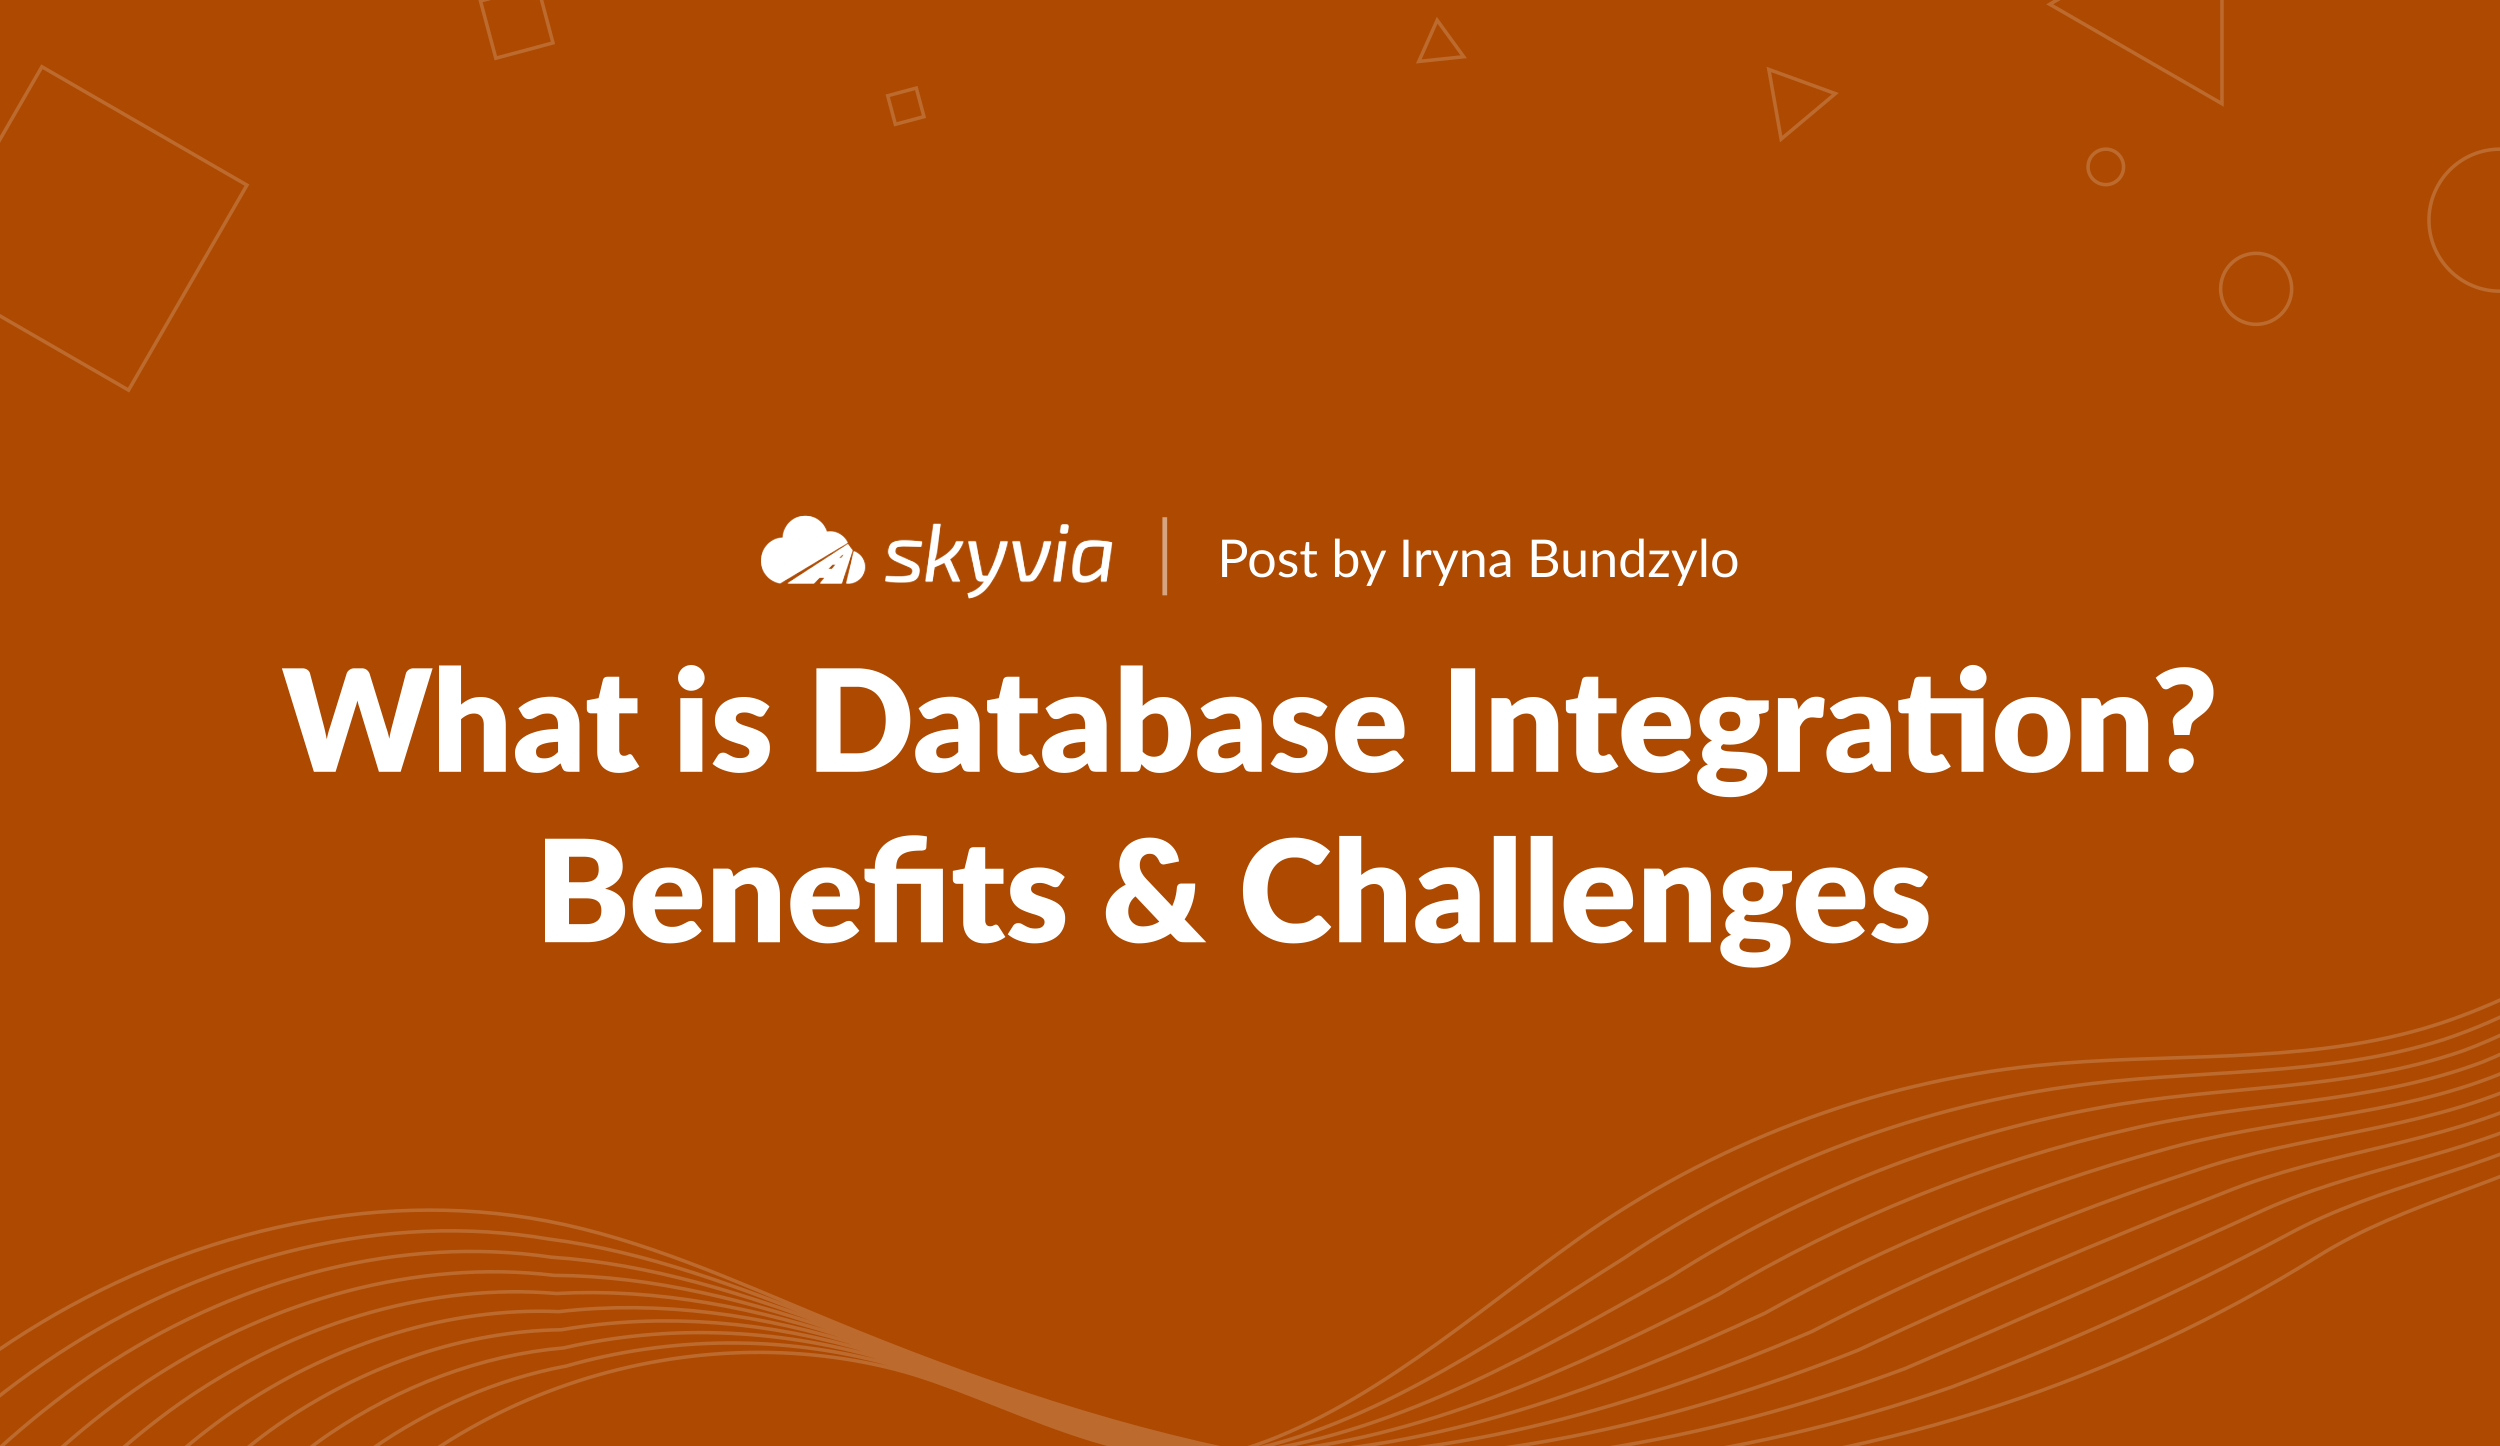 <?xml version="1.0" encoding="UTF-8"?> <svg xmlns="http://www.w3.org/2000/svg" width="2112" height="1222" fill="none"><rect width="100%" height="100%" fill="#333333" stroke="none"/><g clip-path="url(#a)"><path fill="#AD4900" d="M0 0h2112v1222H0z"></path><path fill="#fff" d="m365.474 564.58-27 87.42h-18.36l-16.44-54.18q-.48-1.26-.9-2.76-.42-1.56-.84-3.24-.42 1.68-.84 3.24-.42 1.5-.9 2.76L283.514 652h-18.36l-27-87.42h17.04q2.64 0 4.38 1.2 1.8 1.2 2.34 3.18l12 45.6q.54 2.16 1.08 4.74.54 2.52 1.08 5.28 1.08-5.64 2.64-10.02l14.16-45.6q.54-1.68 2.28-3 1.8-1.38 4.32-1.38h6q2.64 0 4.26 1.26 1.62 1.2 2.46 3.12l14.04 45.6q1.56 4.2 2.64 9.54.48-2.7.96-5.04.54-2.4 1.08-4.5l12-45.6q.48-1.74 2.28-3.06t4.32-1.32zm24.02 30.66q3.36-2.88 7.26-4.62 3.96-1.8 9.42-1.8 5.1 0 9 1.8 3.96 1.74 6.66 4.92 2.7 3.12 4.08 7.5 1.38 4.32 1.38 9.42V652h-18.6v-39.54q0-4.56-2.1-7.08-2.1-2.58-6.18-2.58-3.06 0-5.76 1.32-2.64 1.26-5.16 3.48V652h-18.6v-89.82h18.6zm81.937 31.44q-5.58.24-9.18.96t-5.7 1.8-2.94 2.46q-.78 1.38-.78 3 0 3.18 1.74 4.5 1.74 1.26 5.1 1.26 3.6 0 6.3-1.26t5.46-4.08zm-33.48-28.26q5.64-4.98 12.48-7.38 6.9-2.46 14.76-2.46 5.64 0 10.14 1.86 4.56 1.8 7.68 5.1 3.18 3.24 4.86 7.74t1.68 9.84V652h-8.52q-2.64 0-4.02-.72-1.32-.72-2.22-3l-1.32-3.42a60 60 0 0 1-4.5 3.48q-2.16 1.5-4.5 2.58-2.28 1.02-4.92 1.5-2.58.54-5.76.54-4.26 0-7.74-1.08-3.48-1.14-5.94-3.3-2.4-2.16-3.72-5.34-1.32-3.24-1.32-7.44 0-3.36 1.68-6.78 1.68-3.48 5.82-6.3 4.14-2.88 11.16-4.8t17.7-2.16v-2.64q0-5.46-2.28-7.86-2.22-2.46-6.36-2.46-3.3 0-5.4.72t-3.78 1.62q-1.62.9-3.18 1.62t-3.72.72q-1.92 0-3.24-.96t-2.16-2.28zm84.812 54.54q-4.44 0-7.86-1.26-3.36-1.32-5.7-3.66-2.28-2.4-3.48-5.76t-1.2-7.5v-32.16h-5.28q-1.44 0-2.46-.9-1.02-.96-1.02-2.76v-7.26l9.9-1.92 3.66-15.18q.72-2.88 4.08-2.88h9.72v18.18h15.42v12.72h-15.42v30.9q0 2.16 1.02 3.6 1.08 1.38 3.06 1.38 1.02 0 1.68-.18.72-.24 1.2-.48.54-.3.96-.48.48-.24 1.08-.24.84 0 1.32.42.54.36 1.08 1.2l5.64 8.82q-3.6 2.7-8.1 4.08-4.5 1.32-9.3 1.32m70.588-63.18V652h-18.6v-62.22zm1.92-17.04q0 2.22-.9 4.2a11.5 11.5 0 0 1-2.46 3.42q-1.56 1.44-3.66 2.34-2.04.84-4.38.84-2.28 0-4.26-.84-1.98-.9-3.54-2.34-1.5-1.5-2.4-3.42-.84-1.98-.84-4.2 0-2.28.84-4.26.9-1.98 2.4-3.48 1.56-1.5 3.54-2.34t4.26-.84q2.34 0 4.38.84 2.1.84 3.66 2.34t2.46 3.48.9 4.26m50.592 30.66q-.72 1.14-1.56 1.62-.78.48-2.04.48-1.32 0-2.64-.54-1.32-.6-2.88-1.26-1.5-.66-3.42-1.2-1.92-.6-4.38-.6-3.54 0-5.46 1.38-1.86 1.32-1.86 3.72 0 1.74 1.2 2.88 1.26 1.14 3.3 2.04 2.04.84 4.62 1.62t5.28 1.74 5.28 2.28q2.58 1.26 4.62 3.18 2.04 1.86 3.24 4.56 1.26 2.7 1.26 6.48 0 4.62-1.68 8.52t-5.04 6.72q-3.3 2.82-8.22 4.38-4.86 1.56-11.22 1.56-3.18 0-6.36-.6t-6.18-1.62q-2.94-1.02-5.46-2.4-2.52-1.44-4.32-3.06l4.32-6.84q.72-1.2 1.8-1.86 1.14-.72 2.88-.72 1.62 0 2.88.72 1.32.72 2.82 1.56t3.48 1.56q2.04.72 5.1.72 2.16 0 3.66-.42 1.5-.48 2.4-1.26t1.32-1.74.42-1.98q0-1.86-1.26-3.06t-3.3-2.04q-2.04-.9-4.68-1.62-2.58-.78-5.28-1.74t-5.34-2.28q-2.58-1.38-4.62-3.42-2.04-2.1-3.3-5.1t-1.26-7.26q0-3.96 1.5-7.5 1.56-3.6 4.62-6.3t7.68-4.26q4.62-1.62 10.8-1.62 3.36 0 6.48.6 3.18.6 5.94 1.68t5.04 2.58q2.28 1.44 4.02 3.18zm123.151 4.86q0 9.48-3.3 17.52-3.24 7.98-9.18 13.86-5.94 5.82-14.34 9.12-8.34 3.24-18.54 3.24h-33.96v-87.42h33.96q10.2 0 18.54 3.3 8.4 3.3 14.34 9.12t9.18 13.86q3.3 7.98 3.3 17.4m-20.76 0q0-6.48-1.68-11.7t-4.86-8.82q-3.12-3.66-7.68-5.58-4.56-1.98-10.38-1.98h-13.56v56.22h13.56q5.82 0 10.38-1.92 4.56-1.98 7.68-5.58 3.18-3.66 4.86-8.88t1.68-11.76m61.263 18.42q-5.58.24-9.18.96t-5.7 1.8-2.94 2.46q-.78 1.38-.78 3 0 3.18 1.74 4.5 1.74 1.26 5.1 1.26 3.6 0 6.3-1.26t5.46-4.08zm-33.48-28.26q5.64-4.98 12.48-7.38 6.9-2.46 14.76-2.46 5.64 0 10.14 1.86 4.56 1.8 7.68 5.1 3.18 3.24 4.86 7.74t1.68 9.84V652h-8.52q-2.64 0-4.02-.72-1.32-.72-2.22-3l-1.32-3.42a60 60 0 0 1-4.5 3.48q-2.16 1.5-4.5 2.58-2.28 1.02-4.92 1.5-2.58.54-5.76.54-4.26 0-7.74-1.08-3.48-1.14-5.94-3.3-2.4-2.16-3.72-5.34-1.32-3.24-1.32-7.44 0-3.36 1.68-6.78 1.68-3.48 5.82-6.3 4.14-2.88 11.16-4.8t17.7-2.16v-2.64q0-5.46-2.28-7.86-2.22-2.46-6.36-2.46-3.3 0-5.4.72t-3.78 1.62q-1.62.9-3.18 1.62t-3.72.72q-1.92 0-3.24-.96t-2.16-2.28zm84.812 54.54q-4.44 0-7.86-1.26-3.36-1.32-5.7-3.66-2.28-2.4-3.48-5.76t-1.2-7.5v-32.16h-5.28q-1.44 0-2.46-.9-1.02-.96-1.02-2.76v-7.26l9.9-1.92 3.66-15.18q.72-2.88 4.08-2.88h9.72v18.18h15.42v12.72h-15.42v30.9q0 2.16 1.02 3.6 1.08 1.38 3.06 1.38 1.02 0 1.68-.18.72-.24 1.2-.48.54-.3.96-.48.48-.24 1.08-.24.84 0 1.32.42.54.36 1.08 1.2l5.64 8.82q-3.6 2.7-8.1 4.08-4.5 1.32-9.3 1.32m55.895-26.28q-5.58.24-9.18.96t-5.7 1.8-2.94 2.46q-.78 1.38-.78 3 0 3.18 1.74 4.5 1.74 1.26 5.1 1.26 3.6 0 6.3-1.26t5.46-4.08zm-33.48-28.26q5.64-4.98 12.48-7.38 6.9-2.46 14.76-2.46 5.64 0 10.14 1.86 4.56 1.8 7.68 5.1 3.18 3.24 4.86 7.74t1.68 9.84V652h-8.52q-2.64 0-4.02-.72-1.32-.72-2.22-3l-1.32-3.42a60 60 0 0 1-4.5 3.48q-2.16 1.5-4.5 2.58-2.28 1.02-4.92 1.5-2.58.54-5.76.54-4.26 0-7.74-1.08-3.48-1.14-5.94-3.3-2.4-2.16-3.72-5.34-1.32-3.24-1.32-7.44 0-3.36 1.68-6.78 1.68-3.48 5.82-6.3 4.14-2.88 11.16-4.8t17.7-2.16v-2.64q0-5.46-2.28-7.86-2.22-2.46-6.36-2.46-3.3 0-5.4.72t-3.78 1.62q-1.62.9-3.18 1.62t-3.72.72q-1.92 0-3.24-.96t-2.16-2.28zm82.089 36.66q2.1 2.28 4.56 3.24t4.98.96q2.64 0 4.86-.96 2.22-1.02 3.78-3.24 1.62-2.28 2.52-5.94.9-3.72.9-9.12 0-4.68-.72-7.92-.66-3.3-2.04-5.34-1.32-2.1-3.36-3-1.98-.96-4.56-.96-3.42 0-5.94 1.5t-4.98 4.38zm0-38.7q3.6-3.42 7.86-5.46 4.32-2.1 9.6-2.1t9.6 2.16 7.38 6.18q3.056 3.96 4.677 9.6 1.68 5.64 1.68 12.6 0 7.56-1.92 13.74t-5.457 10.62q-3.48 4.38-8.34 6.84-4.86 2.4-10.74 2.4-2.82 0-5.04-.54a18.3 18.3 0 0 1-4.08-1.5q-1.86-1.02-3.42-2.4-1.5-1.38-2.94-3l-.66 3.12q-.48 1.92-1.56 2.64t-2.88.72h-12.36v-89.82h18.6zm82.407 30.3q-5.58.24-9.18.96t-5.7 1.8-2.94 2.46q-.78 1.38-.78 3 0 3.18 1.74 4.5 1.74 1.26 5.1 1.26 3.6 0 6.3-1.26t5.46-4.08zm-33.48-28.26q5.64-4.98 12.48-7.38 6.9-2.46 14.76-2.46 5.64 0 10.14 1.86 4.56 1.8 7.68 5.1 3.18 3.24 4.86 7.74t1.68 9.84V652h-8.52q-2.64 0-4.02-.72-1.32-.72-2.22-3l-1.32-3.42a60 60 0 0 1-4.5 3.48q-2.16 1.5-4.5 2.58-2.28 1.02-4.92 1.5-2.58.54-5.76.54-4.26 0-7.74-1.08-3.48-1.14-5.94-3.3-2.4-2.16-3.72-5.34-1.32-3.24-1.32-7.44 0-3.36 1.68-6.78 1.68-3.48 5.82-6.3 4.14-2.88 11.16-4.8t17.7-2.16v-2.64q0-5.46-2.28-7.86-2.22-2.46-6.36-2.46-3.3 0-5.4.72t-3.78 1.62q-1.62.9-3.18 1.62t-3.72.72q-1.92 0-3.24-.96t-2.16-2.28zm103.03 4.98q-.72 1.14-1.56 1.62-.78.48-2.04.48-1.32 0-2.64-.54-1.32-.6-2.88-1.26-1.5-.66-3.42-1.2-1.92-.6-4.38-.6-3.54 0-5.46 1.38-1.86 1.32-1.86 3.72 0 1.74 1.2 2.88 1.26 1.14 3.3 2.04 2.04.84 4.62 1.62t5.28 1.74 5.28 2.28q2.58 1.26 4.62 3.18 2.04 1.86 3.24 4.56 1.26 2.7 1.26 6.48 0 4.62-1.68 8.52t-5.04 6.72q-3.3 2.82-8.22 4.38-4.86 1.56-11.22 1.56-3.18 0-6.36-.6t-6.18-1.62q-2.94-1.02-5.46-2.4-2.52-1.44-4.32-3.06l4.32-6.84q.72-1.2 1.8-1.86 1.14-.72 2.88-.72 1.62 0 2.88.72 1.32.72 2.82 1.56t3.48 1.56q2.04.72 5.1.72 2.16 0 3.66-.42 1.5-.48 2.4-1.26t1.32-1.74.42-1.98q0-1.86-1.26-3.06t-3.3-2.04q-2.04-.9-4.68-1.62-2.58-.78-5.28-1.74t-5.34-2.28q-2.58-1.38-4.62-3.42-2.04-2.1-3.3-5.1t-1.26-7.26q0-3.96 1.5-7.5 1.56-3.6 4.62-6.3t7.68-4.26q4.62-1.62 10.8-1.62 3.36 0 6.48.6 3.18.6 5.94 1.68t5.04 2.58q2.28 1.44 4.02 3.18zm52.6 10.02q0-2.22-.6-4.32-.54-2.1-1.86-3.72-1.26-1.68-3.36-2.7t-5.1-1.02q-5.28 0-8.28 3.06-3 3-3.96 8.7zm-23.4 10.8q.9 7.8 4.74 11.34 3.84 3.48 9.9 3.48 3.24 0 5.58-.78t4.14-1.74q1.86-.96 3.36-1.74 1.56-.78 3.24-.78 2.22 0 3.36 1.62l5.4 6.66q-2.88 3.3-6.24 5.4-3.3 2.04-6.84 3.24-3.48 1.14-7.02 1.56-3.48.48-6.66.48-6.54 0-12.3-2.1-5.7-2.16-10.02-6.36-4.26-4.2-6.78-10.44-2.46-6.24-2.46-14.52 0-6.24 2.1-11.82 2.16-5.58 6.12-9.78 4.02-4.2 9.66-6.66 5.7-2.46 12.84-2.46 6.18 0 11.28 1.92 5.16 1.92 8.82 5.58 3.72 3.66 5.76 9 2.1 5.28 2.1 12 0 2.1-.18 3.42t-.66 2.1-1.32 1.08q-.78.3-2.04.3zm99.72 27.78h-20.4v-87.42h20.4zm30.93-55.5a45 45 0 0 1 3.72-3.12q1.92-1.44 4.08-2.4 2.22-1.02 4.74-1.56 2.58-.6 5.58-.6 5.1 0 9 1.8 3.96 1.74 6.66 4.92 2.7 3.12 4.08 7.5 1.38 4.32 1.38 9.42V652h-18.6v-39.54q0-4.56-2.1-7.08-2.1-2.58-6.18-2.58-3.06 0-5.76 1.32-2.64 1.26-5.16 3.48V652H1260v-62.22h11.52q3.48 0 4.56 3.12zm72.71 56.46q-4.44 0-7.86-1.26-3.36-1.32-5.7-3.66-2.28-2.4-3.48-5.76t-1.2-7.5v-32.16h-5.28q-1.44 0-2.46-.9-1.02-.96-1.02-2.76v-7.26l9.9-1.92 3.66-15.18q.72-2.88 4.08-2.88h9.72v18.18h15.42v12.72h-15.42v30.9q0 2.16 1.02 3.6 1.08 1.38 3.06 1.38 1.02 0 1.68-.18.72-.24 1.2-.48.54-.3.96-.48.48-.24 1.08-.24.84 0 1.32.42.54.36 1.08 1.2l5.64 8.82q-3.6 2.7-8.1 4.08-4.5 1.32-9.3 1.32m61.91-39.54q0-2.22-.6-4.32-.54-2.1-1.86-3.72-1.26-1.68-3.36-2.7t-5.1-1.02q-5.28 0-8.28 3.06-3 3-3.96 8.7zm-23.4 10.8q.9 7.8 4.74 11.34 3.84 3.48 9.9 3.48 3.24 0 5.58-.78t4.14-1.74q1.86-.96 3.36-1.74 1.56-.78 3.24-.78 2.22 0 3.36 1.62l5.4 6.66q-2.88 3.3-6.24 5.4-3.3 2.04-6.84 3.24-3.48 1.14-7.02 1.56-3.48.48-6.66.48-6.54 0-12.3-2.1-5.7-2.16-10.02-6.36-4.26-4.2-6.78-10.44-2.46-6.24-2.46-14.52 0-6.24 2.1-11.82 2.16-5.58 6.12-9.78 4.02-4.2 9.66-6.66 5.7-2.46 12.84-2.46 6.18 0 11.28 1.92 5.16 1.92 8.82 5.58 3.72 3.66 5.76 9 2.1 5.28 2.1 12 0 2.1-.18 3.42t-.66 2.1-1.32 1.08q-.78.3-2.04.3zm73.09-6.6q4.62 0 6.66-2.28 2.1-2.34 2.1-6 0-3.78-2.1-5.94-2.04-2.16-6.66-2.16t-6.72 2.16q-2.04 2.16-2.04 5.94 0 1.8.48 3.3.54 1.5 1.62 2.64 1.08 1.08 2.7 1.74 1.68.6 3.96.6m14.4 36.66q0-2.22-1.98-3.18-1.98-1.02-5.16-1.44t-7.14-.48q-3.9-.12-7.8-.48-1.74 1.2-2.88 2.7-1.08 1.44-1.08 3.3 0 1.32.54 2.4.6 1.08 2.04 1.86t3.84 1.2q2.46.48 6.18.48 4.02 0 6.6-.48t4.08-1.32q1.56-.84 2.16-2.04.6-1.14.6-2.52m18.36-62.58v6.78q0 1.56-.9 2.46-.84.9-2.94 1.38l-4.5 1.02q.36 1.32.54 2.7.24 1.38.24 2.88 0 4.68-1.98 8.4-1.92 3.72-5.34 6.36-3.36 2.58-7.98 4.02-4.62 1.38-9.9 1.38-1.44 0-2.82-.06-1.38-.12-2.7-.36-2.04 1.26-2.04 2.82t1.68 2.28q1.68.66 4.44.96 2.76.24 6.24.36 3.54.06 7.2.42 3.66.3 7.14 1.08 3.54.78 6.3 2.52t4.44 4.68q1.68 2.88 1.68 7.38 0 4.2-2.04 8.22t-6 7.14-9.72 4.98q-5.76 1.92-13.2 1.92-7.32 0-12.66-1.38-5.28-1.38-8.82-3.66-3.48-2.22-5.16-5.16t-1.68-6.12q0-4.14 2.4-6.9t6.72-4.44q-2.28-1.38-3.6-3.54t-1.32-5.58q0-1.38.48-2.88.48-1.56 1.5-3 1.08-1.5 2.64-2.82t3.72-2.34q-4.86-2.58-7.68-6.78-2.82-4.26-2.82-9.9 0-4.68 1.98-8.4 1.98-3.78 5.4-6.36 3.48-2.64 8.16-4.02 4.68-1.44 10.14-1.44 7.92 0 14.04 3zm25.16 7.68q2.88-5.04 6.6-7.92 3.78-2.88 8.64-2.88 4.2 0 6.84 1.98l-1.2 13.68q-.3 1.32-1.02 1.8-.66.48-1.86.48-.48 0-1.26-.06t-1.62-.12q-.84-.12-1.74-.18-.84-.12-1.56-.12-4.08 0-6.54 2.16-2.4 2.16-4.08 6V652h-18.6v-62.22h11.04q1.38 0 2.28.24.96.24 1.56.78.66.48.96 1.32.36.84.6 2.04zm59.93 27.3q-5.58.24-9.18.96t-5.7 1.8-2.94 2.46q-.78 1.38-.78 3 0 3.18 1.74 4.5 1.74 1.26 5.1 1.26 3.6 0 6.3-1.26t5.46-4.08zm-33.48-28.26q5.64-4.98 12.48-7.38 6.9-2.46 14.76-2.46 5.64 0 10.14 1.86 4.56 1.8 7.68 5.1 3.18 3.24 4.86 7.74t1.68 9.84V652h-8.52q-2.64 0-4.02-.72-1.32-.72-2.22-3l-1.32-3.42a60 60 0 0 1-4.5 3.48q-2.16 1.5-4.5 2.58-2.28 1.02-4.92 1.5-2.58.54-5.76.54-4.26 0-7.74-1.08-3.48-1.14-5.94-3.3-2.4-2.16-3.72-5.34-1.32-3.24-1.32-7.44 0-3.36 1.68-6.78 1.68-3.48 5.82-6.3 4.14-2.88 11.16-4.8t17.7-2.16v-2.64q0-5.46-2.28-7.86-2.22-2.46-6.36-2.46-3.3 0-5.4.72t-3.78 1.62q-1.62.9-3.18 1.62t-3.72.72q-1.92 0-3.24-.96t-2.16-2.28zM1675.65 652h-18.6v-49.38h-26.04v30.9q0 2.16 1.02 3.6 1.08 1.38 3.06 1.38 1.02 0 1.68-.18.72-.24 1.2-.48.54-.3.96-.48.48-.24 1.08-.24.84 0 1.32.42.54.36 1.08 1.2l5.64 8.82q-3.6 2.7-8.1 4.08-4.5 1.32-9.3 1.32-4.44 0-7.86-1.26-3.36-1.32-5.7-3.66-2.28-2.4-3.48-5.76t-1.2-7.5v-32.16h-5.28q-1.44 0-2.46-.9-1.02-.96-1.02-2.76v-7.26l9.9-1.98 3.66-15.12q.72-2.88 4.08-2.88h9.72v18.18h44.64zm2.58-79.32q0 2.22-.9 4.2a11.2 11.2 0 0 1-2.46 3.48q-1.56 1.44-3.66 2.28-2.04.84-4.38.84-2.28 0-4.26-.84t-3.54-2.28q-1.5-1.5-2.4-3.48-.84-1.98-.84-4.2t.84-4.2q.9-2.04 2.4-3.48 1.56-1.5 3.54-2.34 1.98-.9 4.26-.9 2.34 0 4.38.9 2.1.84 3.66 2.34 1.56 1.44 2.46 3.48.9 1.98.9 4.2m39.12 16.14q7.08 0 12.9 2.22t9.96 6.36q4.2 4.14 6.48 10.08 2.34 5.88 2.34 13.26 0 7.44-2.34 13.44-2.28 5.94-6.48 10.14-4.14 4.14-9.96 6.42-5.82 2.22-12.9 2.22-7.14 0-13.02-2.22-5.82-2.28-10.08-6.42-4.2-4.2-6.54-10.14-2.28-6-2.28-13.44 0-7.38 2.28-13.26 2.34-5.94 6.54-10.08 4.26-4.14 10.08-6.36 5.88-2.22 13.02-2.22m0 50.34q6.42 0 9.42-4.5 3.06-4.56 3.06-13.8t-3.06-13.74q-3-4.5-9.42-4.5-6.6 0-9.66 4.5t-3.06 13.74 3.06 13.8q3.06 4.5 9.66 4.5m58.2-42.66a45 45 0 0 1 3.72-3.12q1.92-1.44 4.08-2.4 2.22-1.02 4.74-1.56 2.58-.6 5.58-.6 5.1 0 9 1.8 3.96 1.74 6.66 4.92 2.7 3.12 4.08 7.5 1.38 4.32 1.38 9.42V652h-18.6v-39.54q0-4.56-2.1-7.08-2.1-2.58-6.18-2.58-3.06 0-5.76 1.32-2.64 1.26-5.16 3.48V652h-18.6v-62.22h11.52q3.48 0 4.56 3.12zm45.59-23.94q2.22-1.86 4.8-3.48 2.64-1.62 5.64-2.82 3-1.26 6.42-1.92 3.48-.72 7.5-.72 5.64 0 10.14 1.5 4.56 1.5 7.74 4.32 3.18 2.76 4.86 6.72 1.74 3.9 1.74 8.7 0 4.56-1.26 7.92-1.26 3.3-3.18 5.76t-4.26 4.26q-2.28 1.8-4.38 3.36-2.04 1.5-3.6 3-1.5 1.5-1.92 3.36l-1.68 8.4h-12.72l-1.32-9.66q-.48-2.94.6-5.1 1.08-2.22 2.94-3.96 1.92-1.8 4.26-3.36 2.34-1.62 4.38-3.42 2.04-1.86 3.42-4.08 1.44-2.28 1.44-5.4 0-3.6-2.4-5.7-2.34-2.16-6.48-2.16-3.18 0-5.34.66-2.1.66-3.66 1.5-1.5.78-2.64 1.44t-2.28.66q-2.58 0-3.84-2.22zm11.04 70.02q0-2.16.78-4.02.84-1.86 2.22-3.24 1.44-1.38 3.36-2.16 1.92-.84 4.2-.84 2.22 0 4.14.84 1.92.78 3.36 2.16t2.22 3.24q.84 1.86.84 4.02t-.84 4.08a9.6 9.6 0 0 1-2.22 3.24q-1.44 1.38-3.36 2.16t-4.14.78q-2.28 0-4.2-.78t-3.36-2.16q-1.38-1.38-2.22-3.24-.78-1.92-.78-4.08M494.977 780.7q4.02 0 6.54-1.02 2.58-1.02 4.02-2.64t1.98-3.66.54-4.14q0-2.4-.66-4.32a6.84 6.84 0 0 0-2.16-3.24q-1.5-1.32-4.02-2.04t-6.36-.72h-14.16v21.78zm-14.28-56.94v21.6h10.56q3.36 0 6.06-.48t4.56-1.68q1.92-1.2 2.88-3.3 1.02-2.1 1.02-5.28 0-3.12-.78-5.16-.78-2.1-2.4-3.36t-4.14-1.8q-2.46-.54-5.88-.54zm11.88-15.18q9.06 0 15.42 1.68t10.38 4.74 5.82 7.44q1.86 4.38 1.86 9.78 0 2.94-.84 5.7-.84 2.7-2.64 5.1-1.8 2.34-4.62 4.32t-6.78 3.42q8.64 2.1 12.78 6.78t4.14 12.12q0 5.58-2.16 10.38t-6.36 8.4q-4.14 3.54-10.26 5.58-6.12 1.98-13.98 1.98h-34.92v-87.42zm83.95 48.84q0-2.22-.6-4.32-.54-2.1-1.86-3.72-1.26-1.68-3.36-2.7t-5.1-1.02q-5.28 0-8.28 3.06-3 3-3.96 8.7zm-23.4 10.8q.9 7.8 4.74 11.34 3.84 3.48 9.9 3.48 3.24 0 5.58-.78t4.14-1.74q1.86-.96 3.36-1.74 1.56-.78 3.24-.78 2.22 0 3.36 1.62l5.4 6.66q-2.88 3.3-6.24 5.4-3.3 2.04-6.84 3.24-3.48 1.14-7.02 1.56-3.48.48-6.66.48-6.54 0-12.3-2.1-5.7-2.16-10.02-6.36-4.26-4.2-6.78-10.44-2.46-6.24-2.46-14.52 0-6.24 2.1-11.82 2.16-5.58 6.12-9.78 4.02-4.2 9.66-6.66 5.7-2.46 12.84-2.46 6.18 0 11.28 1.92 5.16 1.92 8.82 5.58 3.72 3.66 5.76 9 2.1 5.28 2.1 12 0 2.1-.18 3.42t-.66 2.1-1.32 1.08q-.78.3-2.04.3zm66.548-27.72a45 45 0 0 1 3.72-3.12q1.92-1.44 4.08-2.4 2.22-1.02 4.74-1.56 2.58-.6 5.58-.6 5.1 0 9 1.8 3.96 1.74 6.66 4.92 2.7 3.12 4.08 7.5 1.38 4.32 1.38 9.42V796h-18.6v-39.54q0-4.56-2.1-7.08-2.1-2.58-6.18-2.58-3.06 0-5.76 1.32-2.64 1.26-5.16 3.48V796h-18.6v-62.22h11.52q3.48 0 4.56 3.12zm89.977 16.92q0-2.22-.6-4.32-.54-2.1-1.86-3.72-1.26-1.68-3.36-2.7t-5.1-1.02q-5.28 0-8.28 3.06-3 3-3.96 8.7zm-23.4 10.8q.9 7.8 4.74 11.34 3.84 3.48 9.9 3.48 3.24 0 5.58-.78t4.14-1.74q1.86-.96 3.36-1.74 1.56-.78 3.24-.78 2.22 0 3.36 1.62l5.4 6.66q-2.88 3.3-6.24 5.4-3.3 2.04-6.84 3.24-3.48 1.14-7.02 1.56-3.48.48-6.66.48-6.54 0-12.3-2.1-5.7-2.16-10.02-6.36-4.26-4.2-6.78-10.44-2.46-6.24-2.46-14.52 0-6.24 2.1-11.82 2.16-5.58 6.12-9.78 4.02-4.2 9.66-6.66 5.7-2.46 12.84-2.46 6.18 0 11.28 1.92 5.16 1.92 8.82 5.58 3.72 3.66 5.76 9 2.1 5.28 2.1 12 0 2.1-.18 3.42t-.66 2.1-1.32 1.08q-.78.3-2.04.3zM739.088 796v-49.44l-4.08-.84q-2.1-.48-3.42-1.5-1.26-1.02-1.26-3v-7.32h8.76v-.9q0-5.64 1.92-10.62 1.98-5.04 6.06-8.7 4.08-3.72 10.38-5.88 6.36-2.16 15.12-2.16 2.7 0 5.58.3 2.88.24 4.98.78l-.6 9.42q-.12 1.5-1.5 1.98t-2.94.48q-6.24 0-10.32.96t-6.48 2.88a9.96 9.96 0 0 0-3.3 4.68q-.9 2.82-.9 6.48v.3h39.48V796h-18.6v-49.38h-20.28V796zm92.874.96q-4.44 0-7.86-1.26-3.36-1.32-5.7-3.66-2.28-2.4-3.48-5.76t-1.2-7.5v-32.16h-5.28q-1.44 0-2.46-.9-1.02-.96-1.02-2.76v-7.26l9.9-1.92 3.66-15.18q.72-2.88 4.08-2.88h9.72v18.18h15.42v12.72h-15.42v30.9q0 2.16 1.02 3.6 1.08 1.38 3.06 1.38 1.02 0 1.68-.18.72-.24 1.2-.48.54-.3.96-.48.48-.24 1.08-.24.84 0 1.32.42.54.36 1.08 1.2l5.64 8.82q-3.6 2.7-8.1 4.08-4.5 1.32-9.3 1.32m63.335-49.56q-.72 1.14-1.56 1.62-.78.48-2.04.48-1.32 0-2.64-.54-1.32-.6-2.88-1.26-1.5-.66-3.42-1.2-1.92-.6-4.38-.6-3.54 0-5.46 1.38-1.86 1.32-1.86 3.72 0 1.74 1.2 2.88 1.26 1.14 3.3 2.04 2.04.84 4.62 1.62t5.28 1.74 5.28 2.28q2.58 1.26 4.62 3.18 2.04 1.86 3.24 4.56 1.26 2.7 1.26 6.48 0 4.62-1.68 8.52t-5.04 6.72q-3.3 2.82-8.22 4.38-4.86 1.56-11.22 1.56-3.18 0-6.36-.6t-6.18-1.62q-2.94-1.02-5.46-2.4-2.52-1.44-4.32-3.06l4.32-6.84q.72-1.2 1.8-1.86 1.14-.72 2.88-.72 1.62 0 2.88.72 1.32.72 2.82 1.56t3.48 1.56q2.04.72 5.1.72 2.16 0 3.66-.42 1.5-.48 2.4-1.26t1.32-1.74.42-1.98q0-1.86-1.26-3.06t-3.3-2.04q-2.04-.9-4.68-1.62-2.58-.78-5.28-1.74t-5.34-2.28q-2.58-1.38-4.62-3.42-2.04-2.1-3.3-5.1t-1.26-7.26q0-3.96 1.5-7.5 1.56-3.6 4.62-6.3t7.68-4.26q4.62-1.62 10.8-1.62 3.36 0 6.48.6 3.18.6 5.94 1.68t5.04 2.58q2.28 1.44 4.02 3.18zm63.931 9.84q-3.3 2.76-4.68 5.94-1.38 3.12-1.38 6.66 0 2.88.84 5.22.9 2.34 2.52 4.02t3.84 2.64q2.28.9 5.04.9 4.02 0 7.5-1.02 3.48-1.08 6.48-3zM1019.05 796h-18.36q-1.383 0-2.462-.12-1.08-.18-2.04-.54-.9-.36-1.74-1.02t-1.8-1.68l-3.78-3.96q-5.7 3.96-12.48 6.12-6.72 2.16-14.34 2.16-5.22 0-10.26-1.8-4.98-1.8-8.88-5.1-3.9-3.36-6.3-8.1t-2.4-10.62q0-3.96 1.2-7.5 1.26-3.54 3.48-6.54 2.28-3.06 5.34-5.52 3.06-2.52 6.78-4.38-2.88-4.38-4.14-8.58t-1.26-8.16q0-4.68 1.68-8.82 1.74-4.2 4.98-7.32 3.3-3.18 8.04-5.04 4.8-1.86 10.98-1.86 5.82 0 10.26 1.74 4.44 1.68 7.5 4.5 3.06 2.76 4.8 6.42t2.16 7.5l-12 2.4q-3.18.72-4.68-2.52-1.38-3.12-3.24-4.74-1.8-1.62-4.8-1.62-2.1 0-3.66.78t-2.64 2.04q-1.02 1.26-1.56 2.94t-.54 3.48q0 1.56.24 3 .3 1.38.96 2.88.66 1.44 1.74 3 1.14 1.56 2.82 3.42l21.6 22.74q1.62-3.54 2.64-7.44 1.02-3.96 1.32-8.1.18-1.68 1.14-2.64t2.58-.96h11.762q0 8.7-2.34 16.32t-6.6 13.92zm94.78-22.62q.72 0 1.44.3.72.24 1.38.9l8.04 8.46q-5.28 6.9-13.26 10.44-7.92 3.48-18.78 3.48-9.96 0-17.88-3.36-7.86-3.42-13.38-9.36-5.46-6-8.4-14.16-2.94-8.22-2.94-17.82 0-9.78 3.18-17.94 3.18-8.22 8.94-14.16t13.8-9.24 17.7-3.3q4.92 0 9.24.9 4.38.84 8.16 2.4 3.78 1.5 6.96 3.66t5.64 4.68l-6.84 9.18q-.66.84-1.56 1.56-.9.66-2.52.66a4.5 4.5 0 0 1-2.04-.48q-.96-.48-2.04-1.14-1.08-.72-2.4-1.5-1.26-.84-3.06-1.5-1.74-.72-4.14-1.2-2.34-.48-5.52-.48-5.04 0-9.24 1.86-4.14 1.86-7.2 5.46-3 3.54-4.68 8.76-1.62 5.16-1.62 11.82 0 6.72 1.8 11.94 1.86 5.22 4.98 8.82 3.18 3.54 7.38 5.4t9 1.86q2.76 0 5.04-.24 2.28-.3 4.26-.9 1.98-.66 3.72-1.68 1.74-1.08 3.54-2.7.72-.6 1.56-.96.84-.42 1.74-.42m36.15-34.14q3.36-2.88 7.26-4.62 3.96-1.8 9.42-1.8 5.1 0 9 1.8 3.96 1.74 6.66 4.92 2.7 3.12 4.08 7.5 1.38 4.32 1.38 9.42V796h-18.6v-39.54q0-4.56-2.1-7.08-2.1-2.58-6.18-2.58-3.06 0-5.76 1.32-2.64 1.26-5.16 3.48V796h-18.6v-89.82h18.6zm81.94 31.44q-5.58.24-9.18.96t-5.7 1.8-2.94 2.46q-.78 1.38-.78 3 0 3.18 1.74 4.5 1.74 1.26 5.1 1.26 3.6 0 6.3-1.26t5.46-4.08zm-33.48-28.26q5.64-4.98 12.48-7.38 6.9-2.46 14.76-2.46 5.64 0 10.14 1.86 4.56 1.8 7.68 5.1 3.18 3.24 4.86 7.74t1.68 9.84V796h-8.52q-2.64 0-4.02-.72-1.32-.72-2.22-3l-1.32-3.42a60 60 0 0 1-4.5 3.48q-2.16 1.5-4.5 2.58-2.28 1.02-4.92 1.5-2.58.54-5.76.54-4.26 0-7.74-1.08-3.48-1.14-5.94-3.3-2.4-2.16-3.72-5.34-1.32-3.24-1.32-7.44 0-3.36 1.68-6.78 1.68-3.48 5.82-6.3 4.14-2.88 11.16-4.8t17.7-2.16v-2.64q0-5.46-2.28-7.86-2.22-2.46-6.36-2.46-3.3 0-5.4.72t-3.78 1.62q-1.62.9-3.18 1.62t-3.72.72q-1.92 0-3.24-.96t-2.16-2.28zm82.09-36.24V796h-18.6v-89.82zm31.17 0V796h-18.6v-89.82zm51.27 51.24q0-2.22-.6-4.32-.54-2.1-1.86-3.72-1.26-1.68-3.36-2.7t-5.1-1.02q-5.28 0-8.28 3.06-3 3-3.96 8.7zm-23.4 10.8q.9 7.8 4.74 11.34 3.84 3.48 9.9 3.48 3.24 0 5.58-.78t4.14-1.74q1.86-.96 3.36-1.74 1.56-.78 3.24-.78 2.22 0 3.36 1.62l5.4 6.66q-2.88 3.3-6.24 5.4-3.3 2.04-6.84 3.24-3.48 1.14-7.02 1.56-3.48.48-6.66.48-6.54 0-12.3-2.1-5.7-2.16-10.02-6.36-4.26-4.2-6.78-10.44-2.46-6.24-2.46-14.52 0-6.24 2.1-11.82 2.16-5.58 6.12-9.78 4.02-4.2 9.66-6.66 5.7-2.46 12.84-2.46 6.18 0 11.28 1.92 5.16 1.92 8.82 5.58 3.72 3.66 5.76 9 2.1 5.28 2.1 12 0 2.1-.18 3.42t-.66 2.1-1.32 1.08q-.78.3-2.04.3zm66.55-27.72a45 45 0 0 1 3.72-3.12q1.92-1.44 4.08-2.4 2.22-1.02 4.74-1.56 2.58-.6 5.58-.6 5.1 0 9 1.8 3.96 1.74 6.66 4.92 2.7 3.12 4.08 7.5 1.38 4.32 1.38 9.42V796h-18.6v-39.54q0-4.56-2.1-7.08-2.1-2.58-6.18-2.58-3.06 0-5.76 1.32-2.64 1.26-5.16 3.48V796h-18.6v-62.22h11.52q3.48 0 4.56 3.12zm74.98 21.12q4.62 0 6.66-2.28 2.1-2.34 2.1-6 0-3.78-2.1-5.94-2.04-2.16-6.66-2.16t-6.72 2.16q-2.04 2.16-2.04 5.94 0 1.8.48 3.3.54 1.5 1.62 2.64 1.08 1.08 2.7 1.74 1.68.6 3.96.6m14.4 36.66q0-2.22-1.98-3.18-1.98-1.02-5.16-1.44t-7.14-.48q-3.9-.12-7.8-.48-1.74 1.2-2.88 2.7-1.08 1.44-1.08 3.3 0 1.32.54 2.4.6 1.08 2.04 1.86t3.84 1.2q2.46.48 6.18.48 4.02 0 6.6-.48t4.08-1.32q1.56-.84 2.16-2.04.6-1.14.6-2.52m18.36-62.58v6.78q0 1.56-.9 2.46-.84.9-2.94 1.38l-4.5 1.02q.36 1.32.54 2.7.24 1.38.24 2.88 0 4.68-1.98 8.4-1.92 3.72-5.34 6.36-3.36 2.58-7.98 4.02-4.62 1.38-9.9 1.38-1.44 0-2.82-.06-1.38-.12-2.7-.36-2.04 1.26-2.04 2.82t1.68 2.28q1.68.66 4.44.96 2.76.24 6.24.36 3.54.06 7.2.42 3.66.3 7.14 1.08 3.54.78 6.3 2.52t4.44 4.68q1.68 2.88 1.68 7.38 0 4.2-2.04 8.22t-6 7.14-9.72 4.98q-5.76 1.92-13.2 1.92-7.32 0-12.66-1.38-5.28-1.38-8.82-3.66-3.48-2.22-5.16-5.16t-1.68-6.12q0-4.14 2.4-6.9t6.72-4.44q-2.28-1.38-3.6-3.54t-1.32-5.58q0-1.38.48-2.88.48-1.56 1.5-3 1.08-1.5 2.64-2.82t3.72-2.34q-4.86-2.58-7.68-6.78-2.82-4.26-2.82-9.9 0-4.68 1.98-8.4 1.98-3.78 5.4-6.36 3.48-2.64 8.16-4.02 4.68-1.44 10.14-1.44 7.92 0 14.04 3zm45.28 21.72q0-2.22-.6-4.32-.54-2.1-1.86-3.72-1.26-1.68-3.36-2.7t-5.1-1.02q-5.28 0-8.28 3.06-3 3-3.96 8.7zm-23.4 10.8q.9 7.8 4.74 11.34 3.84 3.48 9.9 3.48 3.24 0 5.58-.78t4.14-1.74q1.86-.96 3.36-1.74 1.56-.78 3.24-.78 2.22 0 3.36 1.62l5.4 6.66q-2.88 3.3-6.24 5.4-3.3 2.04-6.84 3.24-3.48 1.14-7.02 1.56-3.48.48-6.66.48-6.54 0-12.3-2.1-5.7-2.16-10.02-6.36-4.26-4.2-6.78-10.44-2.46-6.24-2.46-14.52 0-6.24 2.1-11.82 2.16-5.58 6.12-9.78 4.02-4.2 9.66-6.66 5.7-2.46 12.84-2.46 6.18 0 11.28 1.92 5.16 1.92 8.82 5.58 3.72 3.66 5.76 9 2.1 5.28 2.1 12 0 2.1-.18 3.42t-.66 2.1-1.32 1.08q-.78.3-2.04.3zm88.93-20.82q-.72 1.14-1.56 1.62-.78.48-2.04.48-1.32 0-2.64-.54-1.32-.6-2.88-1.26-1.5-.66-3.42-1.2-1.92-.6-4.38-.6-3.54 0-5.46 1.38-1.86 1.32-1.86 3.72 0 1.74 1.2 2.88 1.26 1.14 3.3 2.04 2.04.84 4.62 1.62t5.28 1.74 5.28 2.28q2.58 1.26 4.62 3.18 2.04 1.86 3.24 4.56 1.26 2.7 1.26 6.48 0 4.62-1.68 8.52t-5.04 6.72q-3.3 2.82-8.22 4.38-4.86 1.56-11.22 1.56-3.18 0-6.36-.6t-6.18-1.62q-2.94-1.02-5.46-2.4-2.52-1.44-4.32-3.06l4.32-6.84q.72-1.2 1.8-1.86 1.14-.72 2.88-.72 1.62 0 2.88.72 1.32.72 2.82 1.56t3.48 1.56q2.04.72 5.1.72 2.16 0 3.66-.42 1.5-.48 2.4-1.26t1.32-1.74.42-1.98q0-1.86-1.26-3.06t-3.3-2.04q-2.04-.9-4.68-1.62-2.58-.78-5.28-1.74t-5.34-2.28q-2.58-1.38-4.62-3.42-2.04-2.1-3.3-5.1t-1.26-7.26q0-3.96 1.5-7.5 1.56-3.6 4.62-6.3t7.68-4.26q4.62-1.62 10.8-1.62 3.36 0 6.48.6 3.18.6 5.94 1.68t5.04 2.58q2.28 1.44 4.02 3.18zM829.586 485.21c.107.734.72 1.281 1.448 1.317h3.472l.657-1.317q.451-.9.728-1.385a102.7 102.7 0 0 0 9.282-26.393h6.097a105.7 105.7 0 0 1-10.253 28.125q-5.334 9.903-10.425 14.269a24.9 24.9 0 0 1-12.019 5.612l-1.108-4.226a22.2 22.2 0 0 0 7.586-3.257 26.8 26.8 0 0 0 6.545-6.787h-3.048a3.87 3.87 0 0 1-2.563-.867 4.15 4.15 0 0 1-1.385-2.25l-6.513-30.619h6.165zm-108.239-19.442a13.93 13.93 0 0 1-3.745 27.046v.041h-2.615zm-1.132-.756-9.15 27.842h-18.299l3.999-4.915h-4.387l-4.842 4.915h-22.222l50.98-33.145zm-42.436-28.993c9.237-1.257 18.013 4.4 20.682 13.331a16.084 16.084 0 0 1 17.541 9.209l-56.924 34.118c-9.334-1.473-16.15-9.609-15.965-19.057 0-10.62 8.189-19.229 18.289-19.229.196-9.32 7.141-17.115 16.377-18.372m245.76 20.582a84.4 84.4 0 0 1 15.863 1.592l-4.642 32.975h-4.641l.415-6.789q-6.512 7.621-15.032 7.619-6.096 0-8.174-4.052t-.623-14.028a41.2 41.2 0 0 1 2.112-9.109 12.1 12.1 0 0 1 3.569-5.264 11.9 11.9 0 0 1 4.71-2.357 29 29 0 0 1 6.443-.587m-158.783 0c4.75.065 9.491.412 14.2 1.039l-.762 4.225q-8.52-.276-13.299-.346a25 25 0 0 0-6.547.554 3.075 3.075 0 0 0-1.974 2.909 3.2 3.2 0 0 0 .624 2.84 12.7 12.7 0 0 0 3.463 2.078l9.421 4.158a14.16 14.16 0 0 1 5.68 3.809 7.67 7.67 0 0 1 1.04 5.749 9.7 9.7 0 0 1-1.178 3.741 8.1 8.1 0 0 1-2.112 2.424 8.8 8.8 0 0 1-3.256 1.386c-1.343.319-2.71.527-4.087.623q-2.045.138-5.161.14-2.357 0-4.191-.105-1.835-.105-2.737-.173a74 74 0 0 1-2.874-.312q-1.974-.242-3.083-.381l.692-4.295q4.157.349 10.807.346a33.6 33.6 0 0 0 8.728-.831 3.77 3.77 0 0 0 2.702-3.117 3.04 3.04 0 0 0-.278-2.078 3.4 3.4 0 0 0-1.107-1.212 21 21 0 0 0-2.218-1.074 15 15 0 0 1-.762-.346l-9.421-4.157a13.3 13.3 0 0 1-5.298-3.879 7.95 7.95 0 0 1-1.144-5.75q.625-4.709 3.949-6.407 3.325-1.698 10.183-1.558m101.835 29.925h1.108a4.6 4.6 0 0 0 2.113-.416 5.6 5.6 0 0 0 1.698-1.592 50.7 50.7 0 0 0 5.196-9.907 71 71 0 0 0 5.194-17.179h6.096a93.6 93.6 0 0 1-6.441 19.604 57.6 57.6 0 0 1-5.89 10.599 9.8 9.8 0 0 1-2.806 2.701 7.6 7.6 0 0 1-3.844.832h-5.195a1.81 1.81 0 0 1-1.94-1.595l-6.581-32.141h6.166zm-75.139-20.434a41 41 0 0 1-2.078 8.036 47.7 47.7 0 0 0 11.846-7.343 20.7 20.7 0 0 0 6.581-9.353h6.025a28.97 28.97 0 0 1-11.429 15.032 38 38 0 0 1 2.008 3.881l6.652 14.823h-6.305l-6.857-15.933a87 87 0 0 1-8.382 3.879l-1.802 12.055h-5.818l6.789-48.491h5.887zm104.446 25.076h-5.817l4.709-33.736h5.819zm29.441-29.649q-6.998 0-9.248 2.251-2.251 2.25-3.498 10.633-1.04 7.62-.242 10.044.794 2.426 4.33 2.426 6.026 0 13.784-7.552l2.494-17.594q-4.988-.207-7.62-.208m-225.84 19.217h3.375l3.203-3.932-2.701-.001zm9.091-9.201h2.021l2.376-2.919h-1.52zm189.595-28.442h2.77a1.65 1.65 0 0 1 1.352.553c.305.393.419.901.311 1.386l-.484 3.947c-.03.481-.253.93-.618 1.244a1.79 1.79 0 0 1-1.323.421h-2.7q-1.941 0-1.732-1.941l.553-3.879a1.724 1.724 0 0 1 1.871-1.731"></path><mask id="b" width="297" height="71" x="643" y="435" maskUnits="userSpaceOnUse" style="mask-type:luminance"><path fill="#fff" d="M829.586 485.21c.107.734.72 1.281 1.448 1.317h3.472l.657-1.317q.451-.9.728-1.385a102.7 102.7 0 0 0 9.282-26.393h6.097a105.7 105.7 0 0 1-10.253 28.125q-5.334 9.903-10.425 14.269a24.9 24.9 0 0 1-12.019 5.612l-1.108-4.226a22.2 22.2 0 0 0 7.586-3.257 26.8 26.8 0 0 0 6.545-6.787h-3.048a3.87 3.87 0 0 1-2.563-.867 4.15 4.15 0 0 1-1.385-2.25l-6.513-30.619h6.165zm-108.239-19.442a13.93 13.93 0 0 1-3.745 27.046v.041h-2.615zm-1.132-.756-9.15 27.842h-18.299l3.999-4.915h-4.387l-4.842 4.915h-22.222l50.98-33.145zm-42.436-28.993c9.237-1.257 18.013 4.4 20.682 13.331a16.084 16.084 0 0 1 17.541 9.209l-56.924 34.118c-9.334-1.473-16.15-9.609-15.965-19.057 0-10.62 8.189-19.229 18.289-19.229.196-9.32 7.141-17.115 16.377-18.372m245.76 20.582a84.4 84.4 0 0 1 15.863 1.592l-4.642 32.975h-4.641l.415-6.789q-6.512 7.621-15.032 7.619-6.096 0-8.174-4.052t-.623-14.028a41.2 41.2 0 0 1 2.112-9.109 12.1 12.1 0 0 1 3.569-5.264 11.9 11.9 0 0 1 4.71-2.357 29 29 0 0 1 6.443-.587m-158.783 0c4.75.065 9.491.412 14.2 1.039l-.762 4.225q-8.52-.276-13.299-.346a25 25 0 0 0-6.547.554 3.075 3.075 0 0 0-1.974 2.909 3.2 3.2 0 0 0 .624 2.84 12.7 12.7 0 0 0 3.463 2.078l9.421 4.158a14.16 14.16 0 0 1 5.68 3.809 7.67 7.67 0 0 1 1.04 5.749 9.7 9.7 0 0 1-1.178 3.741 8.1 8.1 0 0 1-2.112 2.424 8.8 8.8 0 0 1-3.256 1.386c-1.343.319-2.71.527-4.087.623q-2.045.138-5.161.14-2.357 0-4.191-.105-1.835-.105-2.737-.173a74 74 0 0 1-2.874-.312q-1.974-.242-3.083-.381l.692-4.295q4.157.349 10.807.346a33.6 33.6 0 0 0 8.728-.831 3.77 3.77 0 0 0 2.702-3.117 3.04 3.04 0 0 0-.278-2.078 3.4 3.4 0 0 0-1.107-1.212 21 21 0 0 0-2.218-1.074 15 15 0 0 1-.762-.346l-9.421-4.157a13.3 13.3 0 0 1-5.298-3.879 7.95 7.95 0 0 1-1.144-5.75q.625-4.709 3.949-6.407 3.325-1.698 10.183-1.558m101.835 29.925h1.108a4.6 4.6 0 0 0 2.113-.416 5.6 5.6 0 0 0 1.698-1.592 50.7 50.7 0 0 0 5.196-9.907 71 71 0 0 0 5.194-17.179h6.096a93.6 93.6 0 0 1-6.441 19.604 57.6 57.6 0 0 1-5.89 10.599 9.8 9.8 0 0 1-2.806 2.701 7.6 7.6 0 0 1-3.844.832h-5.195a1.81 1.81 0 0 1-1.94-1.595l-6.581-32.141h6.166zm-75.139-20.434a41 41 0 0 1-2.078 8.036 47.7 47.7 0 0 0 11.846-7.343 20.7 20.7 0 0 0 6.581-9.353h6.025a28.97 28.97 0 0 1-11.429 15.032 38 38 0 0 1 2.008 3.881l6.652 14.823h-6.305l-6.857-15.933a87 87 0 0 1-8.382 3.879l-1.802 12.055h-5.818l6.789-48.491h5.887zm104.446 25.076h-5.817l4.709-33.736h5.819zm29.441-29.649q-6.998 0-9.248 2.251-2.251 2.25-3.498 10.633-1.04 7.62-.242 10.044.794 2.426 4.33 2.426 6.026 0 13.784-7.552l2.494-17.594q-4.988-.207-7.62-.208m-225.84 19.217h3.375l3.203-3.932-2.701-.001zm9.091-9.201h2.021l2.376-2.919h-1.52zm189.595-28.442h2.77a1.65 1.65 0 0 1 1.352.553c.305.393.419.901.311 1.386l-.484 3.947c-.03.481-.253.93-.618 1.244a1.79 1.79 0 0 1-1.323.421h-2.7q-1.941 0-1.732-1.941l.553-3.879a1.724 1.724 0 0 1 1.871-1.731"></path></mask><g mask="url(#b)"><path fill="#fff" d="M642 434h298v71.886H642z"></path></g><path fill="#fff" d="M982 436.941h4v66h-4z" opacity=".5"></path><path fill="#fff" d="M1041.73 472.261q1.83 0 3.21-.484c.94-.322 1.73-.77 2.36-1.342a5.6 5.6 0 0 0 1.45-2.09q.48-1.21.48-2.662c0-2.009-.62-3.578-1.87-4.708-1.23-1.129-3.11-1.694-5.63-1.694h-5.06v12.98zm0-16.346q3 0 5.19.704c1.48.455 2.71 1.108 3.68 1.958a7.9 7.9 0 0 1 2.15 3.08c.49 1.203.73 2.545.73 4.026 0 1.467-.26 2.809-.77 4.026a8.54 8.54 0 0 1-2.27 3.146c-.98.88-2.2 1.57-3.67 2.068q-2.175.726-5.04.726h-5.06v11.792h-4.25v-31.526zm24.43 8.888c1.63 0 3.09.272 4.4.814a9.35 9.35 0 0 1 3.34 2.31c.93.998 1.63 2.208 2.12 3.63.49 1.408.74 2.985.74 4.73 0 1.76-.25 3.344-.74 4.752s-1.19 2.611-2.12 3.608a9.3 9.3 0 0 1-3.34 2.31c-1.31.528-2.77.792-4.4.792q-2.46 0-4.44-.792a9.45 9.45 0 0 1-3.35-2.31q-1.38-1.496-2.13-3.608c-.49-1.408-.73-2.992-.73-4.752 0-1.745.24-3.322.73-4.73q.75-2.133 2.13-3.63a9.5 9.5 0 0 1 3.35-2.31q1.98-.813 4.44-.814m0 19.888c2.2 0 3.84-.733 4.93-2.2 1.08-1.481 1.63-3.542 1.63-6.182 0-2.654-.55-4.722-1.63-6.204-1.09-1.481-2.73-2.222-4.93-2.222-1.11 0-2.09.191-2.93.572-.82.382-1.51.932-2.06 1.65-.55.719-.96 1.606-1.24 2.662q-.39 1.562-.39 3.542c0 2.64.54 4.701 1.63 6.182 1.1 1.467 2.76 2.2 4.99 2.2m28.55-15.862q-.27.484-.81.484-.33 0-.75-.242a12 12 0 0 0-1.04-.528 7.7 7.7 0 0 0-1.43-.55q-.825-.264-1.98-.264c-.66 0-1.25.088-1.78.264-.53.162-.98.389-1.36.682-.37.294-.65.638-.86 1.034-.19.382-.29.8-.29 1.254 0 .572.17 1.049.49 1.43q.51.573 1.32.99c.54.279 1.16.528 1.85.748.69.206 1.39.433 2.11.682q1.095.353 2.13.792c.69.294 1.31.66 1.85 1.1s.98.983 1.3 1.628c.34.631.5 1.394.5 2.288 0 1.027-.18 1.98-.55 2.86q-.54 1.299-1.62 2.266-1.08.947-2.64 1.496c-1.04.367-2.25.55-3.61.55-1.56 0-2.96-.249-4.23-.748q-1.89-.77-3.21-1.958l.93-1.496c.11-.19.25-.337.41-.44.17-.102.37-.154.62-.154q.39 0 .84.308.435.309 1.05.682c.43.25.94.477 1.54.682q.9.309 2.25.308c.76 0 1.43-.095 2-.286.57-.205 1.05-.476 1.43-.814a3 3 0 0 0 .83-1.166c.2-.44.29-.909.29-1.408q0-.924-.51-1.518-.48-.615-1.29-1.034a10 10 0 0 0-1.87-.748l-2.14-.682q-1.08-.351-2.13-.792a7.8 7.8 0 0 1-1.85-1.144 5.4 5.4 0 0 1-1.32-1.672q-.48-1.011-.48-2.442c0-.85.17-1.664.52-2.442.36-.792.87-1.481 1.54-2.068q1.02-.902 2.49-1.43c.98-.352 2.11-.528 3.37-.528 1.46 0 2.78.235 3.93.704 1.18.455 2.19 1.086 3.04 1.892zm12.9 18.964c-1.76 0-3.12-.491-4.07-1.474q-1.41-1.474-1.41-4.246v-13.64h-2.68a.9.9 0 0 1-.6-.198q-.24-.219-.24-.66v-1.562l3.65-.462.9-6.886c.05-.22.14-.396.29-.528a.9.9 0 0 1 .62-.22h1.98v7.678h6.44v2.838h-6.44v13.376c0 .939.22 1.636.68 2.09.45.455 1.04.682 1.76.682q.615 0 1.05-.154c.31-.117.58-.242.8-.374s.4-.249.55-.352c.16-.117.3-.176.41-.176.21 0 .39.125.55.374l1.15 1.87a7.5 7.5 0 0 1-2.44 1.496c-.96.352-1.94.528-2.95.528m24.12-5.72c.72.968 1.5 1.65 2.36 2.046s1.81.594 2.83.594c2.1 0 3.71-.74 4.82-2.222 1.12-1.481 1.67-3.688 1.67-6.622 0-2.728-.5-4.73-1.49-6.006-.99-1.29-2.39-1.936-4.23-1.936-1.27 0-2.39.294-3.34.88-.94.587-1.81 1.416-2.62 2.486zm0-13.706c.94-1.085 2-1.95 3.17-2.596 1.19-.645 2.55-.968 4.09-.968 1.31 0 2.48.25 3.52.748a7.3 7.3 0 0 1 2.69 2.178c.73.939 1.29 2.083 1.67 3.432.39 1.35.59 2.868.59 4.554q0 2.706-.66 4.928c-.44 1.482-1.08 2.75-1.91 3.806a8.7 8.7 0 0 1-3.02 2.442c-1.18.572-2.52.858-4 .858q-2.205 0-3.72-.814c-1-.557-1.87-1.342-2.62-2.354l-.19 2.024q-.18.837-1.02.836h-2.53v-32.406h3.94zm39.35-3.212-12.43 28.864c-.13.294-.3.528-.5.704q-.285.264-.9.264h-2.91l4.07-8.844-9.19-20.988h3.38c.34 0 .61.088.8.264.2.162.34.345.41.55l5.97 14.036c.23.616.43 1.262.59 1.936q.315-1.034.66-1.958l5.79-14.014c.08-.234.23-.425.44-.572q.33-.242.72-.242zm18.84 22.286h-4.27v-31.526h4.27zm10.51-17.82c.71-1.525 1.57-2.713 2.6-3.564 1.03-.865 2.28-1.298 3.76-1.298.47 0 .92.052 1.34.154q.66.154 1.17.484l-.29 2.926q-.12.55-.66.55-.3 0-.9-.132a6 6 0 0 0-1.34-.132c-.7 0-1.34.103-1.89.308a4.4 4.4 0 0 0-1.48.924c-.42.396-.81.895-1.16 1.496a13 13 0 0 0-.93 2.024v14.08h-3.93v-22.286h2.24c.42 0 .72.081.88.242q.24.243.33.836zm31.54-4.466-12.43 28.864q-.195.44-.51.704-.285.264-.9.264h-2.9l4.07-8.844-9.2-20.988h3.39c.34 0 .6.088.79.264q.315.243.42.55l5.96 14.036q.36.924.6 1.936.3-1.034.66-1.958l5.78-14.014c.09-.234.24-.425.44-.572.22-.161.46-.242.73-.242zm7.16 3.234c.48-.542.99-1.034 1.54-1.474q.81-.66 1.71-1.122a8.4 8.4 0 0 1 1.94-.726 9 9 0 0 1 2.22-.264q1.83 0 3.21.616c.94.396 1.72.968 2.33 1.716.63.734 1.11 1.621 1.43 2.662.33 1.042.49 2.193.49 3.454v14.19h-3.94v-14.19q0-2.53-1.17-3.916c-.76-.938-1.92-1.408-3.49-1.408-1.16 0-2.25.279-3.26.836-1 .558-1.92 1.313-2.77 2.266v16.412h-3.94v-22.286h2.35c.56 0 .91.272 1.04.814zm32.91 9.02q-2.7.089-4.62.44c-1.26.22-2.29.514-3.1.88q-1.185.55-1.74 1.298a2.84 2.84 0 0 0-.52 1.672c0 .587.09 1.093.28 1.518s.45.778.77 1.056q.51.396 1.17.594c.45.118.94.176 1.45.176q1.035 0 1.89-.198a7.4 7.4 0 0 0 1.61-.616c.51-.264.99-.579 1.45-.946.47-.366.92-.784 1.36-1.254zm-12.65-9.108c1.24-1.188 2.56-2.075 3.99-2.662 1.42-.586 2.99-.88 4.73-.88 1.24 0 2.35.206 3.32.616s1.78.983 2.44 1.716q.99 1.1 1.5 2.662c.33 1.042.5 2.186.5 3.432v14.256h-1.74c-.38 0-.67-.058-.88-.176q-.3-.198-.48-.748l-.44-2.112c-.59.543-1.16 1.027-1.72 1.452-.55.411-1.14.763-1.76 1.056q-.915.419-1.98.638-1.035.243-2.31.242a8.3 8.3 0 0 1-2.44-.352 5.9 5.9 0 0 1-2-1.1 5.2 5.2 0 0 1-1.34-1.826c-.33-.748-.49-1.628-.49-2.64 0-.88.25-1.723.73-2.53.48-.821 1.27-1.547 2.35-2.178 1.09-.63 2.5-1.144 4.25-1.54 1.74-.41 3.89-.645 6.42-.704v-1.738c0-1.73-.37-3.036-1.12-3.916-.75-.894-1.84-1.342-3.28-1.342-.96 0-1.78.125-2.44.374-.64.235-1.21.506-1.69.814q-.705.44-1.23.814-.51.352-1.02.352c-.26 0-.49-.066-.68-.198a2 2 0 0 1-.48-.528zm45.69 15.752q1.83 0 3.15-.418 1.32-.417 2.16-1.166c.57-.513.99-1.114 1.25-1.804.26-.704.4-1.474.4-2.31q0-2.442-1.74-3.85-1.74-1.43-5.22-1.43h-6.82v10.978zm-6.82-24.772v10.758h5.64q1.8 0 3.12-.396c.89-.264 1.63-.63 2.2-1.1a4.26 4.26 0 0 0 1.3-1.694 5.7 5.7 0 0 0 .42-2.2q0-2.793-1.68-4.07-1.665-1.298-5.19-1.298zm5.81-3.366c1.94 0 3.6.191 5 .572 1.4.382 2.56.924 3.45 1.628.91.704 1.58 1.57 2 2.596.43 1.012.64 2.156.64 3.432a6.77 6.77 0 0 1-1.45 4.224 8 8 0 0 1-1.85 1.672c-.73.484-1.6.88-2.6 1.188q3.48.66 5.22 2.486c1.17 1.203 1.76 2.787 1.76 4.752q0 2.002-.75 3.652a7.56 7.56 0 0 1-2.16 2.838c-.93.792-2.09 1.408-3.47 1.848q-2.07.638-4.71.638h-11.13v-31.526zm35.32 9.24v22.286h-2.33c-.56 0-.91-.271-1.06-.814l-.3-2.398a12.5 12.5 0 0 1-3.26 2.596q-1.8.969-4.14.968c-1.21 0-2.29-.198-3.23-.594-.92-.41-1.7-.982-2.33-1.716-.63-.733-1.11-1.62-1.43-2.662-.31-1.041-.46-2.192-.46-3.454v-14.212h3.91v14.212c0 1.687.38 2.992 1.15 3.916q1.155 1.386 3.54 1.386c1.16 0 2.24-.271 3.23-.814 1.01-.557 1.95-1.32 2.8-2.288v-16.412zm9.91 3.234c.48-.542 1-1.034 1.54-1.474q.81-.66 1.71-1.122a8.6 8.6 0 0 1 1.94-.726 9 9 0 0 1 2.22-.264q1.83 0 3.21.616a6 6 0 0 1 2.34 1.716c.63.734 1.1 1.621 1.43 2.662q.48 1.563.48 3.454v14.19h-3.94v-14.19c0-1.686-.39-2.992-1.16-3.916-.77-.938-1.93-1.408-3.5-1.408-1.16 0-2.25.279-3.26.836-1 .558-1.92 1.313-2.77 2.266v16.412h-3.94v-22.286h2.36c.55 0 .9.272 1.03.814zm35.36 2.068c-.74-.982-1.53-1.664-2.38-2.046-.85-.396-1.8-.594-2.86-.594q-3.105 0-4.77 2.222c-1.12 1.482-1.67 3.594-1.67 6.336 0 1.452.12 2.699.37 3.74.25 1.027.62 1.878 1.1 2.552.48.66 1.08 1.144 1.78 1.452.71.308 1.5.462 2.4.462 1.29 0 2.41-.293 3.37-.88.96-.586 1.85-1.415 2.66-2.486zm3.91-15.422v32.406h-2.33q-.84 0-1.05-.814l-.36-2.706a12.2 12.2 0 0 1-3.25 2.772q-1.83 1.056-4.23 1.056c-1.27 0-2.43-.242-3.47-.726a7.3 7.3 0 0 1-2.66-2.178c-.74-.953-1.3-2.141-1.7-3.564-.39-1.422-.59-3.058-.59-4.906q0-2.463.66-4.576.66-2.133 1.89-3.696a8.75 8.75 0 0 1 3.01-2.442q1.815-.902 4.05-.902c1.37 0 2.53.235 3.5.704a8.45 8.45 0 0 1 2.62 1.914v-12.342zm21.57 11.792c0 .279-.06.55-.16.814-.09.264-.21.492-.37.682l-12.08 16.06h12.19v3.058h-16.79v-1.628c0-.19.05-.41.13-.66.09-.264.22-.513.4-.748l12.14-16.17h-11.99v-3.08h16.53zm23.74-1.672-12.43 28.864q-.195.44-.51.704-.285.264-.9.264h-2.9l4.07-8.844-9.2-20.988h3.39c.34 0 .6.088.79.264q.315.243.42.55l5.96 14.036q.36.924.6 1.936.3-1.034.66-1.958l5.78-14.014c.09-.234.24-.425.44-.572.22-.161.46-.242.73-.242zm7.51-10.12v32.406h-3.92v-32.406zm15.74 9.768c1.63 0 3.1.272 4.4.814a9.5 9.5 0 0 1 3.35 2.31c.92.998 1.62 2.208 2.11 3.63q.75 2.112.75 4.73 0 2.64-.75 4.752c-.49 1.408-1.19 2.611-2.11 3.608a9.45 9.45 0 0 1-3.35 2.31c-1.3.528-2.77.792-4.4.792q-2.46 0-4.44-.792a9.45 9.45 0 0 1-3.35-2.31q-1.38-1.496-2.13-3.608c-.48-1.408-.73-2.992-.73-4.752 0-1.745.25-3.322.73-4.73q.75-2.133 2.13-3.63a9.5 9.5 0 0 1 3.35-2.31q1.98-.813 4.44-.814m0 19.888c2.2 0 3.85-.733 4.93-2.2 1.09-1.481 1.63-3.542 1.63-6.182 0-2.654-.54-4.722-1.63-6.204-1.08-1.481-2.73-2.222-4.93-2.222-1.11 0-2.09.191-2.92.572q-1.23.573-2.07 1.65-.81 1.078-1.23 2.662c-.27 1.042-.4 2.222-.4 3.542 0 2.64.54 4.701 1.63 6.182 1.1 1.467 2.76 2.2 4.99 2.2"></path><path stroke="#fff" stroke-opacity=".18" stroke-width="3" d="M2194.95 801.75c-46.72 26.969-95.13 51.805-146.9 66.988-105.57 30.96-218.33 20.147-327.76 31.447-138.99 14.346-273.72 65.984-387.51 146.925-85.62 60.91-179.82 145.2-281.7 176.93-92.554 28.83-206.232-44.56-294.709-67.23-90.622-23.21-187.715-17.64-276.025 12.55-46.264 15.81-90.288 38.4-129.797 67.23M2196.43 953.789c-77.52 47.191-161.41 59.571-238.04 107.381-84.44 52.69-175.34 94.93-269.85 126.1-192.5 63.48-400.5 81.04-600.52 46.93-134.549-22.94-264.444-67.89-390.52-120.18-77.03-31.95-153.718-66.96-235.636-82.56-150.6-28.67-309.551 11.96-439.39 93.48-129.838 81.51-232.362 201.38-311.091 332.93M2574.25 515.598c-111.13 106.629-230.35 206.746-362.7 287.094-45.77 30.383-94.38 57.972-147.01 75.496-102.45 32.764-212.01 24.527-317.8 39.884-132.92 18.607-262.79 69.201-374.43 144.608-97.5 61.2-204.34 138.07-317.13 162.49-97.214 23.07-212.695-47.15-305.349-73.11-89.112-24.18-183.938-23.12-271.538 1.98-57.856 10.87-114.65 35.46-164.196 70.15-48.009 33.57-86.031 87.66-141.615 79.39M2554.93 528.42c-98.64 101.871-206.22 197.696-326.79 275.212-44.81 33.798-93.62 64.141-147.12 84.006-99.33 34.567-205.67 28.907-307.82 48.321-126.86 22.866-251.86 72.421-361.36 142.301-109.38 61.48-228.86 130.94-352.55 148.04-101.885 17.32-219.168-49.75-315.999-79-87.602-25.15-180.161-28.6-267.051-8.59-69.449 5.93-139.012 32.53-198.595 73.07-58.238 39.56-104.322 101.88-162.8 111.09M2244.74 804.573c-43.86 37.212-92.86 70.309-147.23 92.515-96.22 36.371-199.35 33.288-297.85 56.758-120.81 27.127-240.93 75.634-348.29 139.984-121.25 61.76-253.38 123.81-387.98 133.6-106.546 11.57-225.63-52.34-326.64-84.88-86.091-26.13-176.383-34.08-262.562-19.16-81.042.99-163.376 29.59-232.995 75.99-68.466 45.55-122.613 116.09-183.984 142.78M2114 906.538c-93.1 38.174-193.03 37.668-287.88 65.195-114.75 31.387-230 78.847-335.22 137.667-133.13 62.05-277.9 116.68-423.4 119.15-111.217 5.82-232.103-54.92-337.29-90.76-84.582-27.09-172.606-39.56-258.075-29.72-92.635-3.96-187.738 26.65-267.394 78.9-78.695 51.55-140.905 130.31-205.168 174.47M2130.48 915.989c-89.99 39.978-186.71 42.048-277.92 73.633-108.68 35.648-219.06 82.068-322.14 135.358-145 62.33-302.42 109.55-458.82 104.7-115.885.07-238.573-57.51-347.939-96.64-83.07-28.07-168.827-45.04-253.586-40.29-104.228-8.9-212.101 23.71-301.793 81.81-88.924 57.55-159.197 144.53-226.354 206.17M2146.97 925.439c-86.88 41.781-180.39 46.428-267.95 82.071-102.62 39.9-208.13 85.28-309.07 133.04-156.88 62.62-326.94 102.42-494.25 90.26-120.546-5.68-245.036-60.11-358.579-102.53-81.561-29.03-165.05-50.52-249.099-50.85-115.821-13.85-236.463 20.77-336.192 84.73-99.152 63.53-177.488 158.74-247.538 237.85M2163.46 934.889c-83.76 43.584-174.06 50.809-257.98 90.511-96.56 44.16-197.21 88.5-296 130.72-168.75 62.91-351.46 95.3-529.67 75.82-125.217-11.44-251.509-62.7-369.229-108.41-80.051-30.01-161.273-56-244.612-61.43-127.414-18.78-260.826 17.84-370.59 87.65-109.382 69.53-195.78 172.95-268.723 269.55M2179.94 944.339c-80.64 45.388-167.73 55.189-248 98.941-90.5 48.43-186.28 91.72-282.93 128.41-180.63 63.2-375.98 88.17-565.1 61.38-129.878-17.19-257.972-65.29-379.87-114.3-78.54-30.97-157.495-61.48-240.124-71.99-139.007-23.73-285.188 14.9-404.99 90.56-119.61 75.52-214.071 187.17-289.907 301.25"></path><path stroke="#fff" stroke-miterlimit="10" stroke-opacity=".18" stroke-width="3" d="m35.398 56.398 173.206 100-100 173.206-173.206-100zM405.93.871l48.296-12.94 12.941 48.295-48.296 12.941zM749.93 80.871l24.148-6.47 6.47 24.148-24.148 6.47z"></path><path stroke="#fff" stroke-width="3" d="M1877.1 87.606 1731.6 3.603l145.5-84.005zM1236.51 47.93l-37.9 3.976 15.51-34.81zM1550.48 79.09l-45.76 38.423-10.4-58.843z" opacity=".18"></path><path stroke="#fff" stroke-miterlimit="10" stroke-width="3" d="M2052 186c0-33.137 26.86-60 60-60s60 26.863 60 60-26.86 60-60 60-60-26.863-60-60ZM1876 244c0-16.569 13.43-30 30-30s30 13.431 30 30-13.43 30-30 30-30-13.431-30-30ZM1764 141c0-8.284 6.72-15 15-15s15 6.716 15 15-6.72 15-15 15-15-6.716-15-15Z" opacity=".18"></path></g><defs><clipPath id="a"><path fill="#fff" d="M0 0h2112v1222H0z"></path></clipPath></defs></svg> 